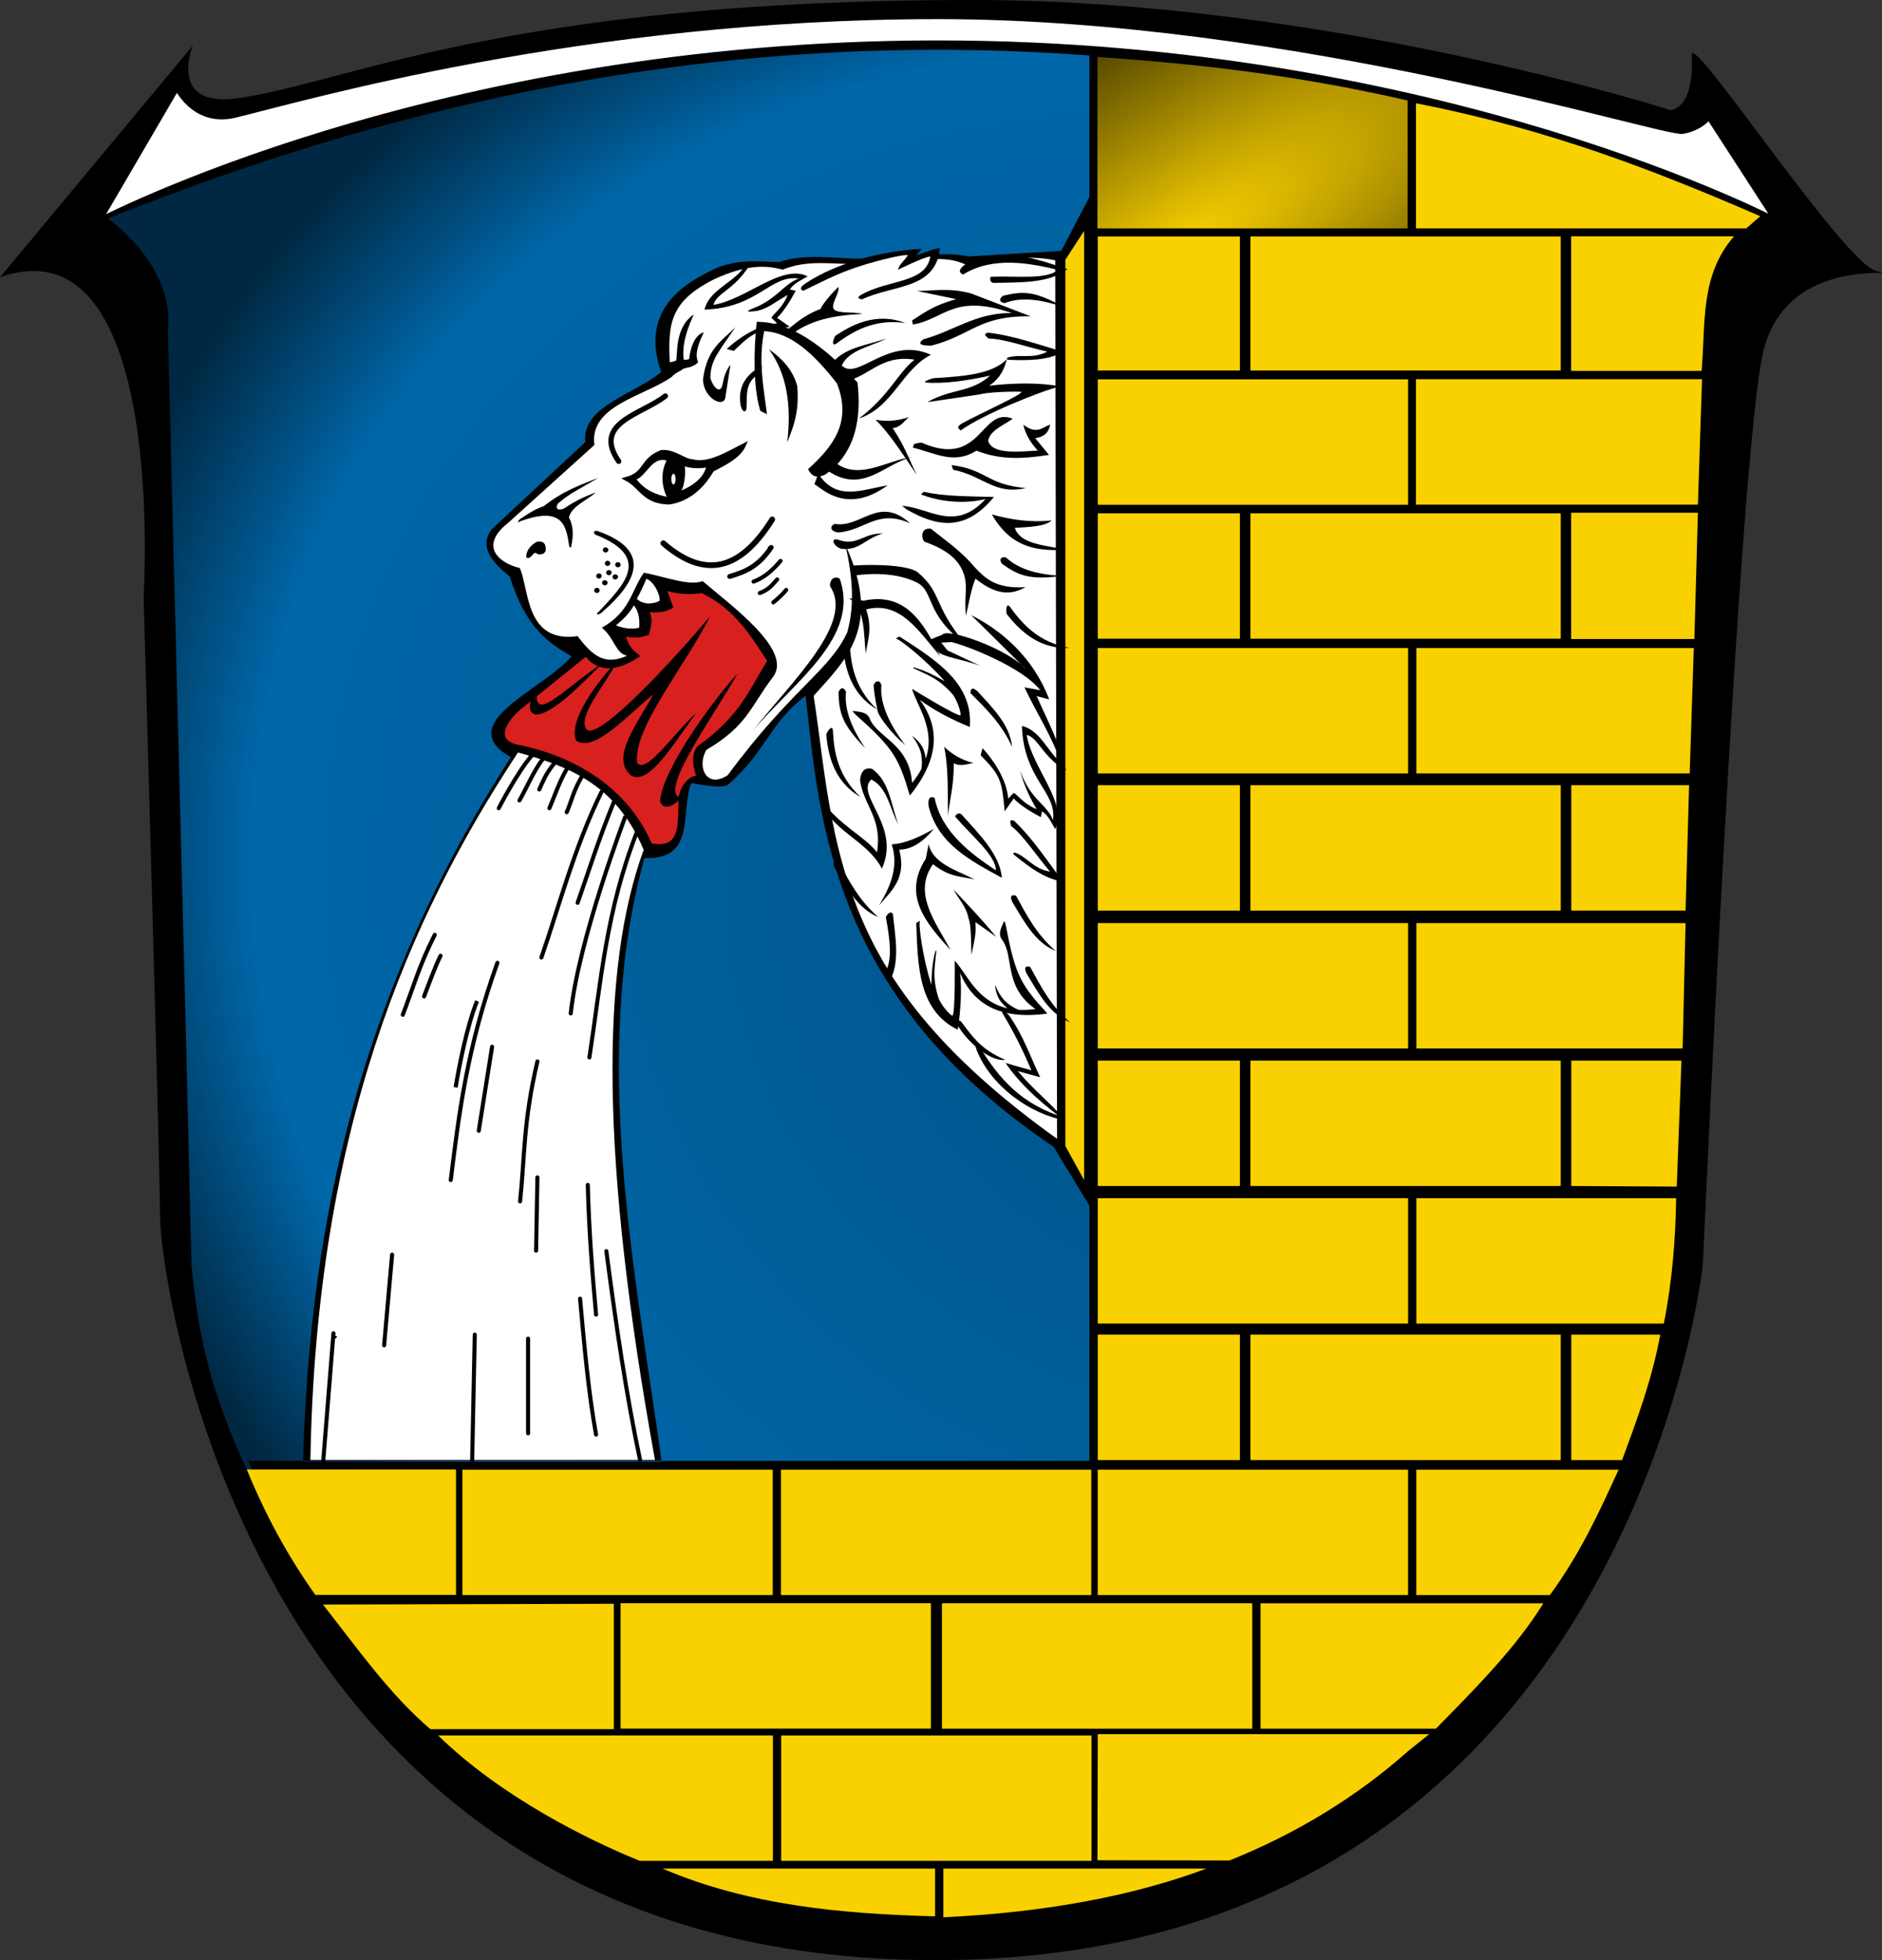 <?xml version="1.0" encoding="UTF-8" standalone="no"?>
<!-- Created with Inkscape (http://www.inkscape.org/) -->
<svg
   xmlns:svg="http://www.w3.org/2000/svg"
   xmlns="http://www.w3.org/2000/svg"
   xmlns:xlink="http://www.w3.org/1999/xlink"
   version="1.0"
   width="462.612"
   height="481.887"
   id="svg2630">
  <rect width="100%" height="100%" fill="#333333" stroke="none"/>
  <defs
     id="defs2632">
    <linearGradient
       id="linearGradient3446">
      <stop
         id="stop3448"
         style="stop-color:#f9d100;stop-opacity:1"
         offset="0" />
      <stop
         id="stop3450"
         style="stop-color:#f9d100;stop-opacity:0"
         offset="1" />
    </linearGradient>
    <linearGradient
       id="linearGradient3436">
      <stop
         id="stop3438"
         style="stop-color:#000000;stop-opacity:0"
         offset="0" />
      <stop
         id="stop3440"
         style="stop-color:#000000;stop-opacity:0"
         offset="1" />
    </linearGradient>
    <linearGradient
       id="linearGradient3325">
      <stop
         id="stop3327"
         style="stop-color:#0067a9;stop-opacity:0.784"
         offset="0" />
      <stop
         id="stop3333"
         style="stop-color:#0067a9;stop-opacity:1"
         offset="0.842" />
      <stop
         id="stop3329"
         style="stop-color:#0067a9;stop-opacity:0.392"
         offset="1" />
    </linearGradient>
    <radialGradient
       cx="378.908"
       cy="501.72"
       r="120.623"
       fx="378.908"
       fy="501.72"
       id="radialGradient3331"
       xlink:href="#linearGradient3325"
       gradientUnits="userSpaceOnUse"
       gradientTransform="matrix(0.802,-1.991,2.302,0.927,-1149.193,523.371)" />
    <radialGradient
       cx="298.447"
       cy="67.997"
       r="38.625"
       fx="298.447"
       fy="67.997"
       id="radialGradient3444"
       xlink:href="#linearGradient3436"
       gradientUnits="userSpaceOnUse"
       gradientTransform="matrix(2.156,1.6147597e-2,-2.3512866e-2,3.139,-353.889,-156.347)" />
    <radialGradient
       cx="303.073"
       cy="66.741"
       r="38.625"
       fx="303.074"
       fy="66.741"
       id="radialGradient3452"
       xlink:href="#linearGradient3446"
       gradientUnits="userSpaceOnUse"
       gradientTransform="matrix(5.429,-3.462,1.089,1.707,-1430.178,997.322)" />
  </defs>
  <path
     d="M 0,68.164 L 47.404,11.185 C 47.404,11.185 41.055,26.627 58.499,24.141 C 85.729,20.258 125.063,2.8421709e-14 239.042,2.8421709e-14 C 326.178,2.8421709e-14 410.508,27.04 410.508,27.04 C 410.508,27.04 416.511,27.33 415.844,13.522 C 415.545,7.302 453.163,64.702 461.234,66.633 C 469.305,68.565 439.555,61.998 433.504,86.138 C 427.452,110.283 418.575,310.957 418.575,310.957 C 418.575,310.957 400.423,481.887 229.965,481.887 C 59.508,481.887 39.337,311.922 39.337,299.367 C 39.337,286.813 35.3,146.789 35.3,146.789 C 35.3,146.789 41.354,53.679 0,68.164 z"
     id="path2827" />
  <path
     d="M 437.324,54.9 C 437.324,54.9 354.435,10.874 230.505,10.874 C 106.576,10.874 23.684,54.9 23.684,54.9 L 43.502,20.959 C 43.502,20.959 47.71,30.404 57.588,28.042 C 73.81,24.166 143.097,3.764 230.505,3.764 C 317.912,3.764 409.072,32.761 413.593,31.976 C 418.114,31.192 420.097,28.297 420.097,28.297 L 437.324,54.9 z"
     id="path2829"
     style="fill:#ffffff;fill-opacity:1;stroke:#000000;stroke-width:1.875" />
  <path
     d="M 267.826,362.411 C 267.826,362.411 267.826,13.479 267.826,13.663 C 183.93,7.284 103.876,22.634 26.579,53.702 C 35.18,60.293 42.441,70.31 41.25,80.928 L 45.59,249.994 L 47.068,311.153 C 48.499,325.363 50.689,340.373 61.181,362.411 C 61.309,362.411 267.826,362.411 267.826,362.411 z"
     id="path2831"
     style="fill:url(#radialGradient3331);fill-opacity:1;fill-rule:evenodd;stroke:none;stroke-width:1px;stroke-linecap:butt;stroke-linejoin:miter;stroke-opacity:1" />
  <path
     d="M 228.41,471.071 C 277.345,470.571 316.035,456.295 347.044,429.834 C 374.198,407.179 404.714,367.792 411.504,307.379 L 413.679,247.758 L 418.53,81.592 C 419.219,70.667 419.814,61.645 432.695,52.194 C 373.883,27.936 323.423,17.337 267.833,13.864 L 267.833,48.314 L 260.885,61.672 L 238.059,63.059 C 232.844,61.93 227.873,62.688 223.611,63.555 C 219.039,62.411 214.003,63.919 212.141,63.603 C 205.203,63.617 197.911,62.214 191.521,64.42 C 186.711,64.345 182.246,63.577 176.284,65.803 C 171.363,68.234 156.453,74.451 162.539,91.443 C 155.917,97.015 142.911,99.852 143.882,108.679 L 120.955,130.038 C 117.843,133.925 120.317,137.812 125.276,141.699 C 129.306,154.538 134.892,158.036 140.505,161.373 C 133.391,169.636 111.038,177.899 125.578,186.162 C 88.494,243.631 76.11,300.277 74.485,359.358 L 162.643,359.358 C 156.217,312.876 145.033,259.766 158.396,210.941 C 171.249,211.492 167.179,199.455 169.899,192.532 C 173.653,193.112 177.742,193.943 179.146,192.76 C 188.625,184.375 189.073,177.825 198.037,171.045 C 201.509,202.532 204.63,245.391 259.007,281.95 L 267.833,296.484 L 267.833,359.142 C 267.833,359.142 61.181,359.142 61.037,359.142 C 69.631,379.925 81.59,400.91 109.154,428.197 C 131.073,445.896 165.332,469.979 228.41,471.071 z"
     id="path2598"
     style="fill:#000000;fill-opacity:1;fill-rule:evenodd;stroke:none;stroke-width:1px;stroke-linecap:butt;stroke-linejoin:miter;stroke-opacity:1" />
  <path
     d="M 127.77,139.656 C 130.134,144.916 129.086,158.184 141.986,156.394 C 145.828,161.539 148.885,163.577 154.138,161.209 C 151.23,160.605 151.059,156.819 147.947,154.33 C 154.957,150.315 155.09,145.36 158.265,140.802 C 163.246,141.711 169.365,144.138 172.71,142.866 C 179.567,148.751 194.739,159.68 190.136,166.253 C 184.273,173.942 183.829,178.304 173.627,184.367 C 171.195,188.619 173.698,194.007 178.901,190.557 C 194.569,169.31 203.953,164.874 208.25,155.476 C 210.18,148.639 209.514,141.369 207.791,133.923 C 216.981,154.013 207.949,162.188 199.995,171.068 C 202.907,189.689 203.808,211.494 215.331,233.25 C 222.969,247.671 236.059,262.967 259.839,279.979 L 259.381,63.991 C 251.637,62.442 244.697,64.108 237.598,65.137 C 234.507,63.685 231.959,63.669 229.331,63.676 C 228.644,63.678 229.958,62.678 228.878,62.843 C 228.913,61.696 225.543,64.034 223.677,64.09 C 222.43,64.127 225.122,62.204 223.778,62.17 C 220.97,62.101 214.017,63.967 211.23,64.908 C 204.963,65.064 198.696,63.684 192.429,66.284 C 188.386,65.256 183.764,64.903 175.691,68.577 C 164.782,74.023 164.182,79.389 164.626,89.02 C 164.661,89.224 166.628,88.463 166.784,88.501 C 167.649,88.712 168.211,90.016 168.797,90.151 C 161.289,93.939 180.314,96.554 186.788,100.613 C 185.121,95.026 185.265,85.916 186.009,79.124 C 194.263,79.079 202.517,84.918 210.772,94.028 C 212.281,106.898 207.668,113.39 202.747,116.727 C 200.204,117.825 199.363,116.653 198.62,115.351 C 205.023,109.565 209.394,103.611 205.727,94.257 C 200.261,87.252 194.523,81.744 187.843,81.417 C 186.364,88.646 187.675,95.178 188.531,101.823 C 168.286,91.743 165.162,92.665 165.143,92.648 C 158.29,97.479 144.806,99.665 146.108,109.389 L 124.789,128.65 C 118.033,133.993 122.115,138.256 127.77,139.656 z"
     id="path3533"
     style="fill:#ffffff;fill-rule:evenodd;stroke:none;stroke-width:1px;stroke-linecap:butt;stroke-linejoin:miter;stroke-opacity:1" />
  <path
     d="M 151.399,153.731 C 153.156,154.501 155.361,154.749 157.119,154.33 C 157.275,152.469 157.049,150.23 155.794,148.839 C 154.828,150.595 153.317,152.214 151.399,153.731 z"
     id="path3535"
     style="fill:#ffffff;fill-rule:evenodd;stroke:none;stroke-width:1px;stroke-linecap:butt;stroke-linejoin:miter;stroke-opacity:1" />
  <path
     d="M 156.532,147.222 C 157.142,146.202 158.456,143.382 158.888,142.303 C 160.744,142.951 162.236,146.074 162.163,147.681 C 161.241,148.26 158.474,149.032 156.532,147.222 z"
     id="path3537"
     style="fill:#ffffff;fill-rule:evenodd;stroke:none;stroke-width:1px;stroke-linecap:butt;stroke-linejoin:miter;stroke-opacity:1" />
  <path
     d="M 154.054,117.736 C 159.001,116.314 157.512,113.189 162.556,111.148 C 165.524,110.794 168.189,113.342 170.003,113.37 C 174.057,114.561 178.978,111.461 182.808,109.52 C 181.621,112.142 178.319,113.824 175.043,115.518 C 173.118,118.877 169.758,122.776 164.412,123.54 C 158.269,123.403 157.59,119.587 154.054,117.736 z"
     id="path3539"
     style="fill:#000000;fill-rule:evenodd;stroke:#000000;stroke-width:1px;stroke-linecap:butt;stroke-linejoin:miter;stroke-opacity:1" />
  <path
     d="M 163.846,113.238 C 162.188,116.485 162.858,120.056 163.908,122.14 C 161.615,121.642 158.76,120.807 156.467,117.852 C 158.885,116.959 160.366,112.132 163.846,113.238 z"
     id="path3541"
     style="fill:#ffffff;fill-rule:evenodd;stroke:none;stroke-width:1px;stroke-linecap:butt;stroke-linejoin:miter;stroke-opacity:1" />
  <path
     d="M 168.178,114.637 C 168.548,114.231 168.579,118.757 167.51,120.567 C 170.134,119.502 172.755,117.662 173.559,114.942 C 171.938,115.226 169.964,115.181 168.178,114.637 z"
     id="path3543"
     style="fill:#ffffff;fill-rule:evenodd;stroke:none;stroke-width:1px;stroke-linecap:butt;stroke-linejoin:miter;stroke-opacity:1" />
  <path
     d="M 166.074,117.783 C 166.074,118.508 165.836,119.095 165.543,119.095 C 165.25,119.095 165.012,118.508 165.012,117.783 C 165.012,117.059 165.25,116.472 165.543,116.472 C 165.836,116.472 166.074,117.059 166.074,117.783 L 166.074,117.783 z"
     id="path3545"
     style="opacity:0.99;fill:#ffffff;fill-opacity:1;fill-rule:nonzero;stroke:none;stroke-width:8;stroke-linecap:round;stroke-linejoin:round;stroke-miterlimit:4;stroke-dasharray:none;stroke-opacity:1" />
  <path
     d="M 159.846,207.788 C 153.306,192.533 138.988,186.146 128.347,183.8 C 119.928,182.628 124.483,176.521 128.024,173.711 L 144.05,160.774 C 145.125,162.09 148.436,166.555 156.547,161.25 C 154.386,159.704 153.709,157.786 153.122,155.846 C 156.445,156.601 157.688,156.107 159.07,155.696 C 159.526,153.871 160.241,152.098 158.769,149.887 C 161.76,150.349 163.526,149.891 164.925,149.158 L 163.26,144.552 C 166.745,145.668 169.865,145.753 172.562,145.293 C 181.186,149.404 185.227,156.452 189.178,162.51 C 184.632,169.439 182.899,175.899 171.681,183.94 C 170.314,186.049 170.885,188.918 171.889,191.194 C 170.435,190.89 168.274,192.313 167.365,195.638 C 166.869,201.338 168.573,209.571 159.846,207.788 z"
     id="path3549"
     style="fill:#d8201f;fill-opacity:1;fill-rule:evenodd;stroke:#000000;stroke-width:1px;stroke-linecap:butt;stroke-linejoin:miter;stroke-opacity:1" />
  <path
     d="M 163.05,133.562 C 174.232,143.271 182.71,139.014 189.822,127.698"
     id="path3551"
     style="fill:none;fill-rule:evenodd;stroke:#000000;stroke-width:1.4;stroke-linecap:round;stroke-linejoin:miter;stroke-miterlimit:4;stroke-dasharray:none;stroke-opacity:1" />
  <path
     d="M 152.086,113.419 C 145.492,103.897 157.762,101.921 163.56,97.356"
     id="path3553"
     style="fill:none;fill-rule:evenodd;stroke:#000000;stroke-width:1.3;stroke-linecap:round;stroke-linejoin:miter;stroke-miterlimit:4;stroke-dasharray:none;stroke-opacity:1" />
  <path
     d="M 139.914,134.281 C 139.201,129.226 138.292,124.35 127.905,128.148 C 126.883,128.753 127.356,127.937 128.044,127.468 C 131.148,125.411 131.672,125.205 133.729,124.4 C 138.722,120.446 143.089,119.111 146.987,117.499 C 143.502,119.709 140.372,120.985 137.172,123.763 C 136.093,125.465 137.878,125.502 138.828,124.893 C 141.137,123.318 143.681,122.035 146.477,121.068 C 144.16,123.067 140.546,124.433 139.848,127.188 C 141.03,129.459 140.936,131.801 140.443,134.165 C 140.446,134.7 140.129,134.702 139.914,134.281 z"
     id="path3555"
     style="fill:#000000;fill-rule:evenodd;stroke:none;stroke-width:1px;stroke-linecap:butt;stroke-linejoin:miter;stroke-opacity:1" />
  <path
     d="M 146.732,130.502 C 145.734,130.544 145.898,130.983 146.329,131.431 C 160.593,137.023 153.053,144.019 147.352,150.218 C 146.548,150.808 146.442,151.459 147.702,150.756 C 153.464,145.794 162.992,136.075 146.732,130.502 z"
     id="path3557"
     style="fill:#000000;fill-opacity:1;fill-rule:evenodd;stroke:none;stroke-width:1px;stroke-linecap:butt;stroke-linejoin:miter;stroke-opacity:1" />
  <path
     d="M 129.379,137.112 C 129.275,135.587 130.1,134.281 131.901,133.204 C 133.655,132.875 134.276,133.745 134.128,135.431 C 133.753,135.972 133.867,136.106 132.825,136.314 C 131.8,136.378 131.909,135.639 131.177,136.068 C 130.926,136.463 130.456,136.926 130.01,137.196 L 129.379,137.112 z"
     id="path3559"
     style="fill:#000000;fill-rule:evenodd;stroke:none;stroke-width:1px;stroke-linecap:butt;stroke-linejoin:miter;stroke-opacity:1" />
  <path
     d="M 188.802,134.837 C 188.887,134.837 188.972,134.837 188.802,134.837 z"
     id="path3561"
     style="fill:none;fill-rule:evenodd;stroke:#000000;stroke-width:1px;stroke-linecap:butt;stroke-linejoin:miter;stroke-opacity:1" />
  <path
     d="M 179.368,141.721 C 182.768,140.67 186.168,139.615 189.567,134.582"
     id="path3563"
     style="fill:none;fill-rule:evenodd;stroke:#000000;stroke-width:1.2;stroke-linecap:round;stroke-linejoin:miter;stroke-miterlimit:4;stroke-dasharray:none;stroke-opacity:1" />
  <path
     d="M 185.233,142.996 C 188.076,141.93 190.06,140.004 191.862,137.897"
     id="path3565"
     style="fill:none;fill-rule:evenodd;stroke:#000000;stroke-width:1px;stroke-linecap:round;stroke-linejoin:miter;stroke-opacity:1" />
  <path
     d="M 186.762,145.801 C 189.169,144.905 189.901,143.637 191.038,142.459"
     id="path3567"
     style="fill:none;fill-rule:evenodd;stroke:#000000;stroke-width:1px;stroke-linecap:round;stroke-linejoin:miter;stroke-opacity:1" />
  <path
     d="M 190.077,148.095 C 190.877,147.472 192.386,146.146 193.247,145.036"
     id="path3569"
     style="fill:none;fill-rule:evenodd;stroke:#000000;stroke-width:1px;stroke-linecap:round;stroke-linejoin:miter;stroke-opacity:1" />
  <path
     d="M 204.081,144.192 C 203.797,143.408 204.494,141.282 206.395,142.231 C 211.526,156.672 195.122,167.695 184.978,179.712 C 194.867,167.262 209.959,153.193 204.081,144.192 z"
     id="path3571"
     style="fill:#000000;fill-opacity:1;fill-rule:evenodd;stroke:none;stroke-width:1px;stroke-linecap:butt;stroke-linejoin:miter;stroke-opacity:1" />
  <path
     d="M 188.995,85.86 C 193.408,91.821 194.589,99.629 193.51,108.73 C 194.979,105.011 196.53,101.407 195.964,94.89 C 194.85,90.822 192.191,88.106 188.995,85.86 z"
     id="path3573"
     style="fill:#000000;fill-rule:evenodd;stroke:none;stroke-width:1px;stroke-linecap:butt;stroke-linejoin:miter;stroke-opacity:1" />
  <path
     d="M 261.875,63.868 L 266.489,56.757 L 266.489,290.127 L 261.875,281.744 L 261.875,63.868 z"
     id="path3581"
     style="fill:#f9d100;fill-opacity:1;fill-rule:evenodd;stroke:none;stroke-width:1px;stroke-linecap:butt;stroke-linejoin:miter;stroke-opacity:1" />
  <g
     transform="matrix(1,0,0,1.069,541.174,7.701)"
     id="g3775">
    <path
       d="M -236.393,47.183 L -236.393,78.009 L -271.327,78.009 L -271.327,47.183 L -236.393,47.183 z"
       id="path3583"
       style="fill:#f9d100;fill-opacity:1;fill-rule:evenodd;stroke:none;stroke-width:1px;stroke-linecap:butt;stroke-linejoin:miter;stroke-opacity:1" />
    <path
       d="M -157.531,47.183 L -157.531,78.009 L -233.808,78.009 L -233.808,47.183 L -157.531,47.183 z"
       id="path3603"
       style="fill:#f9d100;fill-opacity:1;fill-rule:evenodd;stroke:none;stroke-width:1px;stroke-linecap:butt;stroke-linejoin:miter;stroke-opacity:1" />
  </g>
  <g
     transform="translate(541.174,12.947)"
     id="g3771">
    <path
       d="M -195.05,80.323 L -195.05,111.149 L -271.327,111.149 L -271.327,80.323 L -195.05,80.323 z"
       id="path3607"
       style="fill:#f9d100;fill-opacity:1;fill-rule:evenodd;stroke:none;stroke-width:1px;stroke-linecap:butt;stroke-linejoin:miter;stroke-opacity:1" />
  </g>
  <g
     transform="translate(541.174,12.947)"
     id="g3762">
    <path
       d="M -236.393,113.248 L -236.393,144.074 L -271.327,144.074 L -271.327,113.248 L -236.393,113.248 z"
       id="path3619"
       style="fill:#f9d100;fill-opacity:1;fill-rule:evenodd;stroke:none;stroke-width:1px;stroke-linecap:butt;stroke-linejoin:miter;stroke-opacity:1" />
    <path
       d="M -157.531,113.248 L -157.531,144.074 L -233.808,144.074 L -233.808,113.248 L -157.531,113.248 z"
       id="path3623"
       style="fill:#f9d100;fill-opacity:1;fill-rule:evenodd;stroke:none;stroke-width:1px;stroke-linecap:butt;stroke-linejoin:miter;stroke-opacity:1" />
  </g>
  <g
     transform="translate(541.174,12.947)"
     id="g3758">
    <path
       d="M -195.05,146.371 L -195.05,177.197 L -271.327,177.197 L -271.327,146.371 L -195.05,146.371 z"
       id="path3629"
       style="fill:#f9d100;fill-opacity:1;fill-rule:evenodd;stroke:none;stroke-width:1px;stroke-linecap:butt;stroke-linejoin:miter;stroke-opacity:1" />
    <path
       d="M -125.836,177.197 L -193.021,177.197 L -193.021,146.371 L -124.825,146.371 L -125.836,177.197 z"
       id="path3631"
       style="fill:#f9d100;fill-opacity:1;fill-rule:evenodd;stroke:none;stroke-width:1px;stroke-linecap:butt;stroke-linejoin:miter;stroke-opacity:1" />
  </g>
  <g
     transform="translate(541.174,12.947)"
     id="g3707">
    <path
       d="M -236.393,180.097 L -236.393,210.924 L -271.327,210.924 L -271.327,180.097 L -236.393,180.097 z"
       id="path3637"
       style="fill:#f9d100;fill-opacity:1;fill-rule:evenodd;stroke:none;stroke-width:1px;stroke-linecap:butt;stroke-linejoin:miter;stroke-opacity:1" />
    <path
       d="M -126.847,210.924 L -154.938,210.924 L -154.938,180.097 L -125.98,180.097 L -126.847,210.924 z"
       id="path3639"
       style="fill:#f9d100;fill-opacity:1;fill-rule:evenodd;stroke:none;stroke-width:1px;stroke-linecap:butt;stroke-linejoin:miter;stroke-opacity:1" />
    <path
       d="M -157.531,180.097 L -157.531,210.924 L -233.808,210.924 L -233.808,180.097 L -157.531,180.097 z"
       id="path3641"
       style="fill:#f9d100;fill-opacity:1;fill-rule:evenodd;stroke:none;stroke-width:1px;stroke-linecap:butt;stroke-linejoin:miter;stroke-opacity:1" />
  </g>
  <g
     transform="translate(541.174,12.947)"
     id="g3703">
    <path
       d="M -195.05,213.988 L -195.05,244.814 L -271.327,244.814 L -271.327,213.988 L -195.05,213.988 z"
       id="path3651"
       style="fill:#f9d100;fill-opacity:1;fill-rule:evenodd;stroke:none;stroke-width:1px;stroke-linecap:butt;stroke-linejoin:miter;stroke-opacity:1" />
    <path
       d="M -127.569,244.814 L -193.021,244.814 L -193.021,213.988 L -126.847,213.988 L -127.569,244.814 z"
       id="path3653"
       style="fill:#f9d100;fill-opacity:1;fill-rule:evenodd;stroke:none;stroke-width:1px;stroke-linecap:butt;stroke-linejoin:miter;stroke-opacity:1" />
  </g>
  <g
     transform="translate(541.174,12.947)"
     id="g3669">
    <path
       d="M -236.393,247.803 L -236.393,278.629 L -271.327,278.629 L -271.327,247.803 L -236.393,247.803 z"
       id="path3655"
       style="fill:#f9d100;fill-opacity:1;fill-rule:evenodd;stroke:none;stroke-width:1px;stroke-linecap:butt;stroke-linejoin:miter;stroke-opacity:1" />
    <path
       d="M -129.013,278.773 L -154.938,278.629 L -154.938,247.803 L -127.858,247.803 L -129.013,278.773 z"
       id="path3657"
       style="fill:#f9d100;fill-opacity:1;fill-rule:evenodd;stroke:none;stroke-width:1px;stroke-linecap:butt;stroke-linejoin:miter;stroke-opacity:1" />
    <path
       d="M -157.531,247.803 L -157.531,278.629 L -233.808,278.629 L -233.808,247.803 L -157.531,247.803 z"
       id="path3659"
       style="fill:#f9d100;fill-opacity:1;fill-rule:evenodd;stroke:none;stroke-width:1px;stroke-linecap:butt;stroke-linejoin:miter;stroke-opacity:1" />
  </g>
  <g
     transform="translate(541.174,12.947)"
     id="g3682">
    <path
       d="M -195.05,281.618 L -195.05,312.444 L -271.327,312.444 L -271.327,281.618 L -195.05,281.618 z"
       id="path3665"
       style="fill:#f9d100;fill-opacity:1;fill-rule:evenodd;stroke:none;stroke-width:1px;stroke-linecap:butt;stroke-linejoin:miter;stroke-opacity:1" />
    <path
       d="M -132.19,312.444 L -193.021,312.444 L -193.021,281.618 L -129.158,281.618 C -129.309,291.721 -130.118,301.956 -132.19,312.444 z"
       id="path3667"
       style="fill:#f9d100;fill-opacity:1;fill-rule:evenodd;stroke:none;stroke-width:1px;stroke-linecap:butt;stroke-linejoin:miter;stroke-opacity:1" />
  </g>
  <g
     transform="translate(541.174,80.315)"
     id="g3674">
    <path
       d="M -236.393,247.803 L -236.393,278.629 L -271.327,278.629 L -271.327,247.803 L -236.393,247.803 z"
       id="path3676"
       style="fill:#f9d100;fill-opacity:1;fill-rule:evenodd;stroke:none;stroke-width:1px;stroke-linecap:butt;stroke-linejoin:miter;stroke-opacity:1" />
    <path
       d="M -142.444,278.629 L -154.938,278.629 L -154.938,247.803 L -133.057,247.803 C -135.163,259.1 -138.841,268.827 -142.444,278.629 z"
       id="path3678"
       style="fill:#f9d100;fill-opacity:1;fill-rule:evenodd;stroke:none;stroke-width:1px;stroke-linecap:butt;stroke-linejoin:miter;stroke-opacity:1" />
    <path
       d="M -157.531,247.803 L -157.531,278.629 L -233.808,278.629 L -233.808,247.803 L -157.531,247.803 z"
       id="path3680"
       style="fill:#f9d100;fill-opacity:1;fill-rule:evenodd;stroke:none;stroke-width:1px;stroke-linecap:butt;stroke-linejoin:miter;stroke-opacity:1" />
  </g>
  <g
     transform="translate(384.99,79.698)"
     id="g3686">
    <path
       d="M -195.05,281.618 L -195.05,312.444 L -271.327,312.444 L -271.327,281.618 L -195.05,281.618 z"
       id="path3688"
       style="fill:#f9d100;fill-opacity:1;fill-rule:evenodd;stroke:none;stroke-width:1px;stroke-linecap:butt;stroke-linejoin:miter;stroke-opacity:1" />
    <path
       d="M -116.743,281.618 L -116.743,312.444 L -193.021,312.444 L -193.021,281.618 L -116.743,281.618 z"
       id="path3690"
       style="fill:#f9d100;fill-opacity:1;fill-rule:evenodd;stroke:none;stroke-width:1px;stroke-linecap:butt;stroke-linejoin:miter;stroke-opacity:1" />
  </g>
  <path
     d="M 228.823,394.144 L 228.823,424.97 L 152.545,424.97 L 152.545,394.144 L 228.823,394.144 z"
     id="path3698"
     style="fill:#f9d100;fill-opacity:1;fill-rule:evenodd;stroke:none;stroke-width:1px;stroke-linecap:butt;stroke-linejoin:miter;stroke-opacity:1" />
  <g
     transform="translate(541.16,79.698)"
     id="g3714">
    <path
       d="M -195.05,281.618 L -195.05,312.444 L -271.327,312.444 L -271.327,281.618 L -195.05,281.618 z"
       id="path3716"
       style="fill:#f9d100;fill-opacity:1;fill-rule:evenodd;stroke:none;stroke-width:1px;stroke-linecap:butt;stroke-linejoin:miter;stroke-opacity:1" />
    <path
       d="M -160.193,312.444 L -193.021,312.444 L -193.021,281.618 L -143.296,281.618 C -148.033,292.021 -152.819,302.417 -160.193,312.444 z"
       id="path3718"
       style="fill:#f9d100;fill-opacity:1;fill-rule:evenodd;stroke:none;stroke-width:1px;stroke-linecap:butt;stroke-linejoin:miter;stroke-opacity:1" />
  </g>
  <path
     d="M 307.818,394.164 L 307.818,424.99 L 231.54,424.99 L 231.54,394.164 L 307.818,394.164 z"
     id="path3732"
     style="fill:#f9d100;fill-opacity:1;fill-rule:evenodd;stroke:none;stroke-width:1px;stroke-linecap:butt;stroke-linejoin:miter;stroke-opacity:1" />
  <path
     d="M 352.951,424.99 L 309.847,424.99 L 309.847,394.164 L 379.379,394.164 C 372.668,405.01 362.974,414.797 352.951,424.99 z"
     id="path3734"
     style="fill:#f9d100;fill-opacity:1;fill-rule:evenodd;stroke:none;stroke-width:1px;stroke-linecap:butt;stroke-linejoin:miter;stroke-opacity:1" />
  <g
     transform="translate(385.038,145.04)"
     id="g3752">
    <path
       d="M -195.05,281.618 L -195.05,312.444 L -227.761,312.444 C -240.444,307.314 -261.915,296.704 -277.327,281.618 L -195.05,281.618 z"
       id="path3754"
       style="fill:#f9d100;fill-opacity:1;fill-rule:evenodd;stroke:none;stroke-width:1px;stroke-linecap:butt;stroke-linejoin:miter;stroke-opacity:1" />
    <path
       d="M -116.743,281.618 L -116.743,312.444 L -193.021,312.444 L -193.021,281.618 L -116.743,281.618 z"
       id="path3756"
       style="fill:#f9d100;fill-opacity:1;fill-rule:evenodd;stroke:none;stroke-width:1px;stroke-linecap:butt;stroke-linejoin:miter;stroke-opacity:1" />
  </g>
  <path
     d="M 150.886,394.281 L 150.886,425.107 L 105.787,425.107 C 95.81,416.586 87.938,405.366 79.387,394.468 L 150.886,394.281 z"
     id="path3786"
     style="fill:#f9d100;fill-opacity:1;fill-rule:evenodd;stroke:none;stroke-width:1px;stroke-linecap:butt;stroke-linejoin:miter;stroke-opacity:1" />
  <path
     d="M 112.086,361.275 L 112.086,392.101 L 77.515,392.101 C 70.901,382.823 65.281,372.55 60.664,361.275 L 112.086,361.275 z"
     id="path3788"
     style="fill:#f9d100;fill-opacity:1;fill-rule:evenodd;stroke:none;stroke-width:1px;stroke-linecap:butt;stroke-linejoin:miter;stroke-opacity:1" />
  <g
     transform="translate(541.174,144.718)"
     id="g3798">
    <path
       d="M -189.866,281.618 L -195.05,285.789 C -208,297.273 -222.798,306.183 -238.959,312.673 L -271.422,312.618 L -271.327,281.618 L -189.866,281.618 z"
       id="path3800"
       style="fill:#f9d100;fill-opacity:1;fill-rule:evenodd;stroke:none;stroke-width:1px;stroke-linecap:butt;stroke-linejoin:miter;stroke-opacity:1" />
  </g>
  <path
     d="M 348.054,56.156 L 429.23,56.156 L 432.695,53.159 C 407.151,42.087 381.106,31.843 348.054,25.394 L 348.054,56.156 z"
     id="path3812"
     style="fill:#f9d100;fill-opacity:1;fill-rule:evenodd;stroke:none;stroke-width:1px;stroke-linecap:butt;stroke-linejoin:miter;stroke-opacity:1" />
  <path
     d="M 269.752,56.156 L 346.002,56.156 L 346.002,24.704 C 317.343,18.142 293.061,15.621 269.752,14 L 269.752,56.156 z"
     id="path3816"
     style="fill:url(#radialGradient3452);fill-opacity:1;fill-rule:evenodd;stroke:url(#radialGradient3444);stroke-width:1px;stroke-linecap:butt;stroke-linejoin:miter;stroke-opacity:1" />
  <path
     d="M 418.271,91.174 L 386.206,91.174 L 386.206,58.102 L 426.236,58.102 C 417.809,67.775 419.293,79.535 418.271,91.174 z"
     id="path3826"
     style="fill:#f9d100;fill-opacity:1;fill-rule:evenodd;stroke:none;stroke-width:1px;stroke-linecap:butt;stroke-linejoin:miter;stroke-opacity:1" />
  <path
     d="M 348.054,93.23 L 418.371,93.23 L 417.36,124.069 L 348.054,124.069 L 348.054,93.23 z"
     id="path3832"
     style="fill:#f9d100;fill-opacity:1;fill-rule:evenodd;stroke:none;stroke-width:1px;stroke-linecap:butt;stroke-linejoin:miter;stroke-opacity:1" />
  <path
     d="M 386.206,126.048 L 417.36,126.048 L 416.493,157.097 L 386.206,157.097 L 386.206,126.048 L 386.206,126.048 z"
     id="path3838"
     style="fill:#f9d100;fill-opacity:1;fill-rule:evenodd;stroke:none;stroke-width:1px;stroke-linecap:butt;stroke-linejoin:miter;stroke-opacity:1" />
  <g
     transform="translate(424.904,177.757)"
     id="g3840">
    <path
       d="M -195.05,281.618 L -195.05,293.367 C -218.098,292.746 -240.84,290.699 -262.075,281.618 L -195.05,281.618 z"
       id="path3842"
       style="fill:#f9d100;fill-opacity:1;fill-rule:evenodd;stroke:none;stroke-width:1px;stroke-linecap:butt;stroke-linejoin:miter;stroke-opacity:1" />
    <path
       d="M -193.021,293.596 L -193.021,281.618 L -128.331,281.618 C -145.988,288.235 -167.733,292.416 -193.021,293.596 z"
       id="path3844"
       style="fill:#f9d100;fill-opacity:1;fill-rule:evenodd;stroke:none;stroke-width:1px;stroke-linecap:butt;stroke-linejoin:miter;stroke-opacity:1" />
  </g>
  <g
     transform="translate(341.145,-242.591)"
     id="g3368">
    <path
       d="M -213.817,427.579 C -240.837,468.577 -263.461,520.665 -264.846,601.516 L -180.145,601.516 C -193.5,527.908 -193.63,480.715 -182.922,451.531 C -189.948,434.77 -202.285,430.82 -213.817,427.579 z"
       id="path3547"
       style="fill:#ffffff;fill-rule:evenodd;stroke:none;stroke-width:1px;stroke-linecap:butt;stroke-linejoin:miter;stroke-opacity:1" />
    <path
       d="M -193.318,437.332 C -200.036,451.087 -203.717,465.446 -208.062,477.98"
       id="path3312"
       style="fill:none;fill-rule:evenodd;stroke:#000000;stroke-width:1px;stroke-linecap:round;stroke-linejoin:miter;stroke-opacity:1" />
    <path
       d="M -196.266,502.554 C -193.461,484.318 -192.221,466.477 -184.471,446.852"
       id="path3316"
       style="fill:none;fill-rule:evenodd;stroke:#000000;stroke-width:1px;stroke-linecap:round;stroke-linejoin:miter;stroke-opacity:1" />
    <path
       d="M -200.854,491.741 C -198.848,473.106 -187.265,443.012 -187.42,443.248"
       id="path3320"
       style="fill:none;fill-rule:evenodd;stroke:#000000;stroke-width:1px;stroke-linecap:round;stroke-linejoin:miter;stroke-opacity:1" />
    <path
       d="M -230.343,532.698 C -228.306,516.104 -226.278,499.844 -218.875,479.29"
       id="path3322"
       style="fill:none;fill-rule:evenodd;stroke:#000000;stroke-width:1px;stroke-linecap:round;stroke-linejoin:miter;stroke-opacity:1" />
    <path
       d="M -213.305,537.941 C -212.122,526.868 -212.566,518.506 -209.045,503.537"
       id="path3324"
       style="fill:none;fill-rule:evenodd;stroke:#000000;stroke-width:1px;stroke-linecap:round;stroke-linejoin:miter;stroke-opacity:1" />
    <path
       d="M -258.849,571.034 C -258.849,571.143 -258.849,571.253 -258.849,571.034 z"
       id="path3326"
       style="fill:none;fill-rule:evenodd;stroke:#000000;stroke-width:1px;stroke-linecap:butt;stroke-linejoin:miter;stroke-opacity:1" />
    <path
       d="M -261.798,603.145 L -259.177,570.379"
       id="path3328"
       style="fill:none;fill-rule:evenodd;stroke:#000000;stroke-width:1px;stroke-linecap:round;stroke-linejoin:miter;stroke-opacity:1" />
    <path
       d="M -244.76,551.047 L -246.726,573.328"
       id="path3330"
       style="fill:none;fill-rule:evenodd;stroke:#000000;stroke-width:1px;stroke-linecap:round;stroke-linejoin:miter;stroke-opacity:1" />
    <path
       d="M -224.445,570.707 L -225.1,602.489"
       id="path3332"
       style="fill:none;fill-rule:evenodd;stroke:#000000;stroke-width:1px;stroke-linecap:round;stroke-linejoin:miter;stroke-opacity:1" />
    <path
       d="M -211.339,571.69 L -211.339,594.953"
       id="path3334"
       style="fill:none;fill-rule:evenodd;stroke:#000000;stroke-width:1px;stroke-linecap:round;stroke-linejoin:miter;stroke-opacity:1" />
    <path
       d="M -197.905,433.091 C -200.299,437.232 -200.542,439.223 -201.837,442.265"
       id="path3336"
       style="fill:none;fill-rule:evenodd;stroke:#000000;stroke-width:1px;stroke-linecap:round;stroke-linejoin:miter;stroke-opacity:1" />
    <path
       d="M -201.603,431.237 C -203.826,435.069 -204.673,437.983 -206.096,441.282"
       id="path3338"
       style="fill:none;fill-rule:evenodd;stroke:#000000;stroke-width:1px;stroke-linecap:round;stroke-linejoin:miter;stroke-opacity:1" />
    <path
       d="M -210.477,428.391 C -213.919,432.341 -218.521,441.183 -218.547,441.282"
       id="path3340"
       style="fill:none;fill-rule:evenodd;stroke:#000000;stroke-width:1px;stroke-linecap:round;stroke-linejoin:miter;stroke-opacity:1" />
    <path
       d="M -198.56,561.86 C -197.53,573.281 -196.532,584.734 -194.628,595.281"
       id="path3342"
       style="fill:none;fill-rule:evenodd;stroke:#000000;stroke-width:1px;stroke-linecap:round;stroke-linejoin:miter;stroke-opacity:1" />
    <path
       d="M -192.101,550.177 C -189.742,568.196 -187.191,585.638 -183.815,601.506"
       id="path3344"
       style="fill:none;fill-rule:evenodd;stroke:#000000;stroke-width:1px;stroke-linecap:round;stroke-linejoin:miter;stroke-opacity:1" />
    <path
       d="M -196.66,533.897 C -196.365,545.675 -195.51,555.775 -194.628,565.792"
       id="path3346"
       style="fill:none;fill-rule:evenodd;stroke:#000000;stroke-width:1px;stroke-linecap:round;stroke-linejoin:miter;stroke-opacity:1" />
    <path
       d="M -209.045,532.043 L -209.373,550.064"
       id="path3348"
       style="fill:none;fill-rule:evenodd;stroke:#000000;stroke-width:1px;stroke-linecap:round;stroke-linejoin:miter;stroke-opacity:1" />
    <path
       d="M -234.275,472.41 C -238.096,479.923 -239.653,485.625 -242.138,492.069"
       id="path3350"
       style="fill:none;fill-rule:evenodd;stroke:#000000;stroke-width:1px;stroke-linecap:round;stroke-linejoin:miter;stroke-opacity:1" />
    <path
       d="M -220.185,499.933 L -223.462,520.575"
       id="path3352"
       style="fill:none;fill-rule:evenodd;stroke:#000000;stroke-width:1px;stroke-linecap:round;stroke-linejoin:miter;stroke-opacity:1" />
    <path
       d="M -207.744,429.243 C -209.96,432.092 -211.964,436.82 -213.454,439.372"
       id="path3354"
       style="fill:none;fill-rule:evenodd;stroke:#000000;stroke-width:1px;stroke-linecap:round;stroke-linejoin:miter;stroke-opacity:1" />
    <path
       d="M -190.287,439.827 C -194.205,449.505 -196.311,456.464 -199.161,464.539"
       id="path3356"
       style="fill:none;fill-rule:evenodd;stroke:#000000;stroke-width:1px;stroke-linecap:round;stroke-linejoin:miter;stroke-opacity:1" />
    <path
       d="M -205.002,430.391 C -207.05,432.913 -207.686,434.729 -208.597,436.682"
       id="path3358"
       style="fill:none;fill-rule:evenodd;stroke:#000000;stroke-width:1px;stroke-linecap:round;stroke-linejoin:miter;stroke-opacity:1" />
    <path
       d="M -232.86,477.57 C -234.163,480.15 -235.656,484.285 -236.904,487.567"
       id="path3364"
       style="fill:none;fill-rule:evenodd;stroke:#000000;stroke-width:1px;stroke-linecap:round;stroke-linejoin:miter;stroke-opacity:1" />
    <path
       d="M -223.874,488.69 C -226.379,494.75 -228.384,505.264 -229.153,509.921"
       id="path3366"
       style="fill:none;fill-rule:evenodd;stroke:#000000;stroke-width:1px;stroke-linecap:butt;stroke-linejoin:miter;stroke-opacity:1" />
  </g>
  <path
     d="M 271.126,369.277 A 6.712,6.268 0 1 1 257.703,369.277 A 6.712,6.268 0 1 1 271.126,369.277 z"
     transform="matrix(9.9173551e-2,0,0,9.9173551e-2,123.452,104.161)"
     id="path3395"
     style="opacity:0.99;fill:#000000;fill-opacity:1;fill-rule:nonzero;stroke:none;stroke-width:1.2;stroke-linecap:round;stroke-linejoin:round;stroke-miterlimit:4;stroke-dasharray:none;stroke-opacity:1" />
  <path
     d="M 271.126,369.277 A 6.712,6.268 0 1 1 257.703,369.277 A 6.712,6.268 0 1 1 271.126,369.277 z"
     transform="matrix(9.9173551e-2,0,0,9.9173551e-2,122.453,106.646)"
     id="path3397"
     style="opacity:0.99;fill:#000000;fill-opacity:1;fill-rule:nonzero;stroke:none;stroke-width:1.2;stroke-linecap:round;stroke-linejoin:round;stroke-miterlimit:4;stroke-dasharray:none;stroke-opacity:1" />
  <path
     d="M 271.126,369.277 A 6.712,6.268 0 1 1 257.703,369.277 A 6.712,6.268 0 1 1 271.126,369.277 z"
     transform="matrix(9.9173551e-2,0,0,9.9173551e-2,125.671,102.208)"
     id="path3399"
     style="opacity:0.99;fill:#000000;fill-opacity:1;fill-rule:nonzero;stroke:none;stroke-width:1.2;stroke-linecap:round;stroke-linejoin:round;stroke-miterlimit:4;stroke-dasharray:none;stroke-opacity:1" />
  <path
     d="M 271.126,369.277 A 6.712,6.268 0 1 1 257.703,369.277 A 6.712,6.268 0 1 1 271.126,369.277 z"
     transform="matrix(9.9173551e-2,0,0,9.9173551e-2,125.005,105.204)"
     id="path3401"
     style="opacity:0.99;fill:#000000;fill-opacity:1;fill-rule:nonzero;stroke:none;stroke-width:1.2;stroke-linecap:round;stroke-linejoin:round;stroke-miterlimit:4;stroke-dasharray:none;stroke-opacity:1" />
  <path
     d="M 271.126,369.277 A 6.712,6.268 0 1 1 257.703,369.277 A 6.712,6.268 0 1 1 271.126,369.277 z"
     transform="matrix(9.9173551e-2,0,0,9.9173551e-2,123.119,101.875)"
     id="path3403"
     style="opacity:0.99;fill:#000000;fill-opacity:1;fill-rule:nonzero;stroke:none;stroke-width:1.2;stroke-linecap:round;stroke-linejoin:round;stroke-miterlimit:4;stroke-dasharray:none;stroke-opacity:1" />
  <path
     d="M 271.126,369.277 A 6.712,6.268 0 1 1 257.703,369.277 A 6.712,6.268 0 1 1 271.126,369.277 z"
     transform="matrix(9.9173551e-2,0,0,9.9173551e-2,121.011,104.982)"
     id="path3405"
     style="opacity:0.99;fill:#000000;fill-opacity:1;fill-rule:nonzero;stroke:none;stroke-width:1.2;stroke-linecap:round;stroke-linejoin:round;stroke-miterlimit:4;stroke-dasharray:none;stroke-opacity:1" />
  <path
     d="M 271.126,369.277 A 6.712,6.268 0 1 1 257.703,369.277 A 6.712,6.268 0 1 1 271.126,369.277 z"
     transform="matrix(9.9173551e-2,0,0,9.9173551e-2,122.633,98.573)"
     id="path3407"
     style="opacity:0.99;fill:#000000;fill-opacity:1;fill-rule:nonzero;stroke:none;stroke-width:1.2;stroke-linecap:round;stroke-linejoin:round;stroke-miterlimit:4;stroke-dasharray:none;stroke-opacity:1" />
  <path
     d="M 271.126,369.277 A 6.712,6.268 0 1 1 257.703,369.277 A 6.712,6.268 0 1 1 271.126,369.277 z"
     transform="matrix(9.9173551e-2,0,0,9.9173551e-2,120.502,108.52)"
     id="path3409"
     style="opacity:0.99;fill:#000000;fill-opacity:1;fill-rule:nonzero;stroke:none;stroke-width:1.2;stroke-linecap:round;stroke-linejoin:round;stroke-miterlimit:4;stroke-dasharray:none;stroke-opacity:1" />
  <path
     d="M 167.871,90.866 L 185.905,98.975 L 187.239,101.642 C 181.959,97.756 156.374,95.899 167.871,90.866 z"
     id="path3411"
     style="fill:#ffffff;fill-rule:evenodd;stroke:none;stroke-width:1px;stroke-linecap:butt;stroke-linejoin:miter;stroke-opacity:1" />
  <path
     d="M 182.061,99.694 C 182.209,100.396 182.904,101.907 183.472,100.635 C 183.764,97.347 182.78,93.718 187.235,91.541 L 187.281,89.89 C 183.149,92.235 181.31,95.162 182.061,99.694 z"
     id="path3413"
     style="fill:#000000;fill-rule:evenodd;stroke:none;stroke-width:1px;stroke-linecap:butt;stroke-linejoin:miter;stroke-opacity:1" />
  <path
     d="M 179.552,89.659 L 178.261,97.969 C 177.477,100.265 172.853,97.668 172.81,93.265 C 173.758,85.546 177.644,83.7 180.807,80.408 C 176.692,86.468 174.703,88.445 174.618,92.767 C 174.724,94.01 176.451,96.88 177.357,95.267 C 177.761,94.647 177.714,91.965 179.552,89.659 z"
     id="path3415"
     style="fill:#000000;fill-rule:evenodd;stroke:none;stroke-width:1px;stroke-linecap:butt;stroke-linejoin:miter;stroke-opacity:1" />
  <path
     d="M 165.822,89.42 C 166.822,90.352 168.726,91.073 168.79,90.133 C 168.787,89.992 169.569,88.816 169.721,88.566 C 170.135,87.885 168.087,88.844 168.03,88.252 C 167.802,85.889 167.985,82.855 170.532,77.314 C 165.77,80.529 166.627,87.143 166.19,88.655 C 166.085,89.022 165.85,89.049 165.822,89.42 z"
     id="path3417"
     style="fill:#000000;fill-rule:evenodd;stroke:none;stroke-width:1px;stroke-linecap:butt;stroke-linejoin:miter;stroke-opacity:1" />
  <path
     d="M 168.247,90.32 C 168.32,89.766 169.318,88.998 169.368,88.456 C 169.564,86.325 170.486,82.356 173.007,81.698 C 171.72,84.322 170.674,87.143 171.62,89.015 C 171.234,89.645 169.235,90.694 168.247,90.32 z"
     id="path3419"
     style="fill:#000000;fill-rule:evenodd;stroke:none;stroke-width:1px;stroke-linecap:butt;stroke-linejoin:miter;stroke-opacity:1" />
  <path
     d="M 201.142,116.456 C 205.551,123.256 211.667,120.446 218.178,119.322 C 208.41,126.382 202.546,120.567 200.187,119.004 L 201.142,116.456 z"
     id="path2496"
     style="fill:#000000;fill-rule:evenodd;stroke:none;stroke-width:1px;stroke-linecap:butt;stroke-linejoin:miter;stroke-opacity:1" />
  <path
     d="M 204.645,113.113 L 203.371,115.66 C 212.168,121.71 217.476,113.804 224.388,112.317 C 217.739,113.161 210.539,118.687 204.645,113.113 z"
     id="path3268"
     style="fill:#000000;fill-rule:evenodd;stroke:none;stroke-width:1px;stroke-linecap:butt;stroke-linejoin:miter;stroke-opacity:1" />
  <path
     d="M 237.125,158.171 C 229.169,148.353 231.703,146.041 225.692,140.778 C 223.868,139.181 216.707,138.552 209.103,139.065 L 209.262,141.613 C 216.313,140.467 222.018,141.464 225.491,143.271 C 229.645,145.433 227.447,151.098 237.125,158.171 z"
     id="path3272"
     style="fill:#000000;fill-rule:evenodd;stroke:none;stroke-width:1px;stroke-linecap:butt;stroke-linejoin:miter;stroke-opacity:1" />
  <path
     d="M 227.237,133.173 C 233.536,135.403 236.093,138.194 237.063,141.613 C 237.864,144.439 236.969,146.747 237.433,151.414 C 238.164,148.176 238.78,144.539 239.786,142.263 C 245.305,146.696 248.909,146.101 252.074,144.355 C 244.621,144.782 242.174,142.118 239.641,139.506 C 236.251,135.442 232.47,132.941 228.805,129.975 C 226.002,129.686 226.612,132.683 227.237,133.173 z"
     id="path3274"
     style="fill:#000000;fill-rule:evenodd;stroke:none;stroke-width:1px;stroke-linecap:butt;stroke-linejoin:miter;stroke-opacity:1" />
  <path
     d="M 206.159,130.899 C 212.829,130.32 215.695,125.072 223.712,128.656 C 216.01,121.685 211.752,129.835 205.231,128.811 C 203.923,129.209 203.944,130.726 206.159,130.899 z"
     id="path3276"
     style="fill:#000000;fill-rule:evenodd;stroke:none;stroke-width:1px;stroke-linecap:butt;stroke-linejoin:miter;stroke-opacity:1" />
  <path
     d="M 205.927,132.677 C 204.301,132.11 204.564,134.172 206.778,134.919 C 211.298,135.44 212.532,132.432 217.062,131.131 C 211.884,131.109 210.845,134.373 205.927,132.677 z"
     id="path3278"
     style="fill:#000000;fill-rule:evenodd;stroke:none;stroke-width:1px;stroke-linecap:butt;stroke-linejoin:miter;stroke-opacity:1" />
  <path
     d="M 214.741,168.489 C 214.941,171.481 215.796,175.068 215.834,175.163 C 216.402,176.562 218.992,180.197 222.521,183.201 C 217.761,176.905 216.321,172.147 216.65,168.489 C 216.485,167.348 215.259,167.022 214.741,168.489 z"
     id="path3282"
     style="fill:#000000;fill-rule:evenodd;stroke:none;stroke-width:1px;stroke-linecap:butt;stroke-linejoin:miter;stroke-opacity:1" />
  <path
     d="M 207.964,170.092 C 207.472,174.382 209.358,179.03 212.632,183.885 C 207.089,178.179 206.229,175.419 206.125,170.233 C 206.265,169.488 207.219,168.426 207.964,170.092 z"
     id="path3284"
     style="fill:#000000;fill-rule:evenodd;stroke:none;stroke-width:1px;stroke-linecap:butt;stroke-linejoin:miter;stroke-opacity:1" />
  <path
     d="M 204.726,179.524 C 204.992,184.562 205.775,190.586 211.516,195.935 C 204.682,192.011 203.544,185.077 203.099,180.656 C 203.339,179.675 204.594,178.113 204.726,179.524 z"
     id="path3286"
     style="fill:#000000;fill-rule:evenodd;stroke:none;stroke-width:1px;stroke-linecap:butt;stroke-linejoin:miter;stroke-opacity:1" />
  <path
     d="M 228.103,208.348 L 227.567,211.101 C 221.863,219.956 227.324,226.699 233.668,233.552 C 229.919,226.609 224.295,219.576 229.339,212.454 C 233.368,215.651 236.112,215.433 239.56,216.204 C 234.965,213.867 229.277,212.257 228.267,207.53 L 228.103,208.348 z"
     id="path3288"
     style="fill:#000000;fill-rule:evenodd;stroke:none;stroke-width:1px;stroke-linecap:butt;stroke-linejoin:miter;stroke-opacity:1" />
  <path
     d="M 229.557,203.773 C 226.103,205.722 222.648,207.365 219.194,207.584 C 220.955,213.069 218.892,217.894 216.097,222.593 C 219.062,218.974 222.932,216.005 221.04,208.895 C 224.422,208.814 227.125,206.7 229.557,203.773 z"
     id="path3290"
     style="fill:#000000;fill-rule:evenodd;stroke:none;stroke-width:1px;stroke-linecap:butt;stroke-linejoin:miter;stroke-opacity:1" />
  <path
     d="M 234.397,218.713 C 237.762,222.285 241.056,225.689 244.879,230.327 L 239.757,226.694 C 240.056,230.011 239.223,232.195 238.804,234.794 C 238.637,231.672 238.827,227.923 238.089,225.8 C 237.454,222.693 235.631,221.071 234.397,218.713 z"
     id="path3292"
     style="fill:#000000;fill-rule:evenodd;stroke:none;stroke-width:1px;stroke-linecap:butt;stroke-linejoin:miter;stroke-opacity:1" />
  <path
     d="M 239.284,187.586 C 236.193,186.804 233.946,185.348 232.069,183.595 C 233.118,188.137 232.956,194.746 233.022,200.51 C 233.499,196.224 234.452,193.365 234.451,187.645 C 236.251,188.567 237.706,187.768 239.284,187.586 z"
     id="path3294"
     style="fill:#000000;fill-rule:evenodd;stroke:none;stroke-width:1px;stroke-linecap:butt;stroke-linejoin:miter;stroke-opacity:1" />
  <path
     d="M 217.743,225.466 C 218.855,231.493 219.3,235.687 217.743,238.803 L 218.383,241.727 C 221.417,236.918 220.048,230.393 219.479,224.644 C 218.931,223.989 218.292,224.446 217.743,225.466 z"
     id="path3296"
     style="fill:#000000;fill-rule:evenodd;stroke:none;stroke-width:1px;stroke-linecap:butt;stroke-linejoin:miter;stroke-opacity:1" />
  <path
     d="M 236.171,251.06 C 238.786,254.422 240.785,257.9 247.134,260.561 C 243.043,261.057 237.621,255.687 235.806,252.705 C 235.148,251.802 234.606,250.238 236.171,251.06 z"
     id="path3298"
     style="fill:#000000;fill-rule:evenodd;stroke:none;stroke-width:1px;stroke-linecap:butt;stroke-linejoin:miter;stroke-opacity:1" />
  <path
     d="M 249.741,220.185 C 252.332,224.945 254.798,229.746 259.516,233.797 C 254.466,231.761 251.764,226.594 248.828,221.738 C 248.346,220.631 248.289,219.842 249.741,220.185 z"
     id="path3300"
     style="fill:#000000;fill-rule:evenodd;stroke:none;stroke-width:1px;stroke-linecap:butt;stroke-linejoin:miter;stroke-opacity:1" />
  <path
     d="M 229.735,196.159 C 231.425,204.765 239.226,210.273 244.808,213.973 C 244.734,210.237 238.929,205.6 234.76,200.727 C 235.277,199.838 235.795,199.857 236.313,200.179 C 240.789,205.182 245.779,210.094 246.27,215.8 C 238.5,211.571 230.589,207.47 228.273,198.261 C 228.033,196.348 228.514,195.636 229.735,196.159 z"
     id="path3302"
     style="fill:#000000;fill-rule:evenodd;stroke:none;stroke-width:1px;stroke-linecap:butt;stroke-linejoin:miter;stroke-opacity:1" />
  <path
     d="M 249.249,201.769 C 247.986,201.39 248.356,202.004 248.518,203.048 C 251.363,205.158 254.821,210.433 258.11,214.285 C 254.069,213.648 252.374,210.613 249.523,209.626 C 248.914,209.626 248.914,209.869 249.523,210.356 C 252.819,213.001 256.767,216.099 261.307,216.751 C 257.501,211.814 254.06,206.325 249.249,201.769 z"
     id="path3304"
     style="fill:#000000;fill-rule:evenodd;stroke:none;stroke-width:1px;stroke-linecap:butt;stroke-linejoin:miter;stroke-opacity:1" />
  <path
     d="M 225.226,226.899 C 225.595,237.57 225.739,248.383 235.431,253.167 C 236.163,248.37 236.444,243.118 235.998,239.182 C 239.242,246.941 245.878,250.759 257.353,249.198 C 257.759,249.143 253.284,245.287 250.96,240.681 C 247.924,234.665 247.424,226.03 246.77,226.521 C 246.216,227.97 245.256,229.418 246.203,230.867 C 249.429,234.914 246.498,242.484 254.518,248.064 C 253.049,248.265 251.709,248.324 250.48,248.266 C 250.138,248.249 248.019,247.178 246.832,245.874 C 245.303,244.193 244.677,242.183 244.626,242.162 C 244.554,242.134 244.687,243.954 245.559,245.549 C 246.241,246.796 247.72,247.906 247.63,247.885 C 240.109,246.172 237.682,239.416 234.687,236.159 C 234.687,236.159 234.845,249.453 234.108,249.708 C 233.928,249.77 232.063,248.178 230.844,245.756 C 230.716,245.503 229.693,242.491 229.686,239.616 C 229.68,236.811 230.271,233.949 230.115,233.67 C 229.951,233.376 229.4,235.712 229.161,237.988 C 228.931,240.185 229.013,242.325 228.905,241.989 C 226.831,235.566 225.623,226.789 226.171,226.332 L 225.226,226.899 z"
     id="path3321"
     style="fill:#000000;fill-rule:evenodd;stroke:none;stroke-width:1px;stroke-linecap:butt;stroke-linejoin:miter;stroke-opacity:1" />
  <path
     d="M 246.368,249.011 C 249.182,253.635 251.501,258.358 253.536,263.137 C 252.435,262.792 250.436,262.337 247.175,261.31 C 250.428,266.135 254.959,270.321 260.078,274.213 C 250.154,270.836 244.486,263.951 239.715,255.463 C 239.417,255.366 238.916,254.781 240.118,258.285 C 243.658,267.065 253.092,273.852 261.925,275.482 C 257.434,270.34 254.03,267.963 250.199,263.326 L 255.695,264.841 C 253.164,259.611 251.822,255.187 248.183,249.817 C 247.612,249.109 246.208,247.578 246.368,249.011 z"
     id="path3335"
     style="fill:#000000;fill-rule:evenodd;stroke:none;stroke-width:1px;stroke-linecap:butt;stroke-linejoin:miter;stroke-opacity:1" />
  <path
     d="M 229.441,92.971 C 237.961,92.499 243.917,91.79 247.485,88.345 C 246.583,91.957 244.869,93.699 243.133,94.83 C 249.112,94.137 255.309,94 260.615,94.99 C 255.97,96.067 241.316,102.011 236.11,105.851 C 236.099,105.536 234.52,105.181 236.586,104.034 C 240.717,101.741 251.73,96.818 251.044,96.316 C 247.876,96.193 242.55,96.457 240.726,96.979 L 227.94,98.868 C 233.786,95.501 238.725,96.566 243.378,92.338 C 238.285,93.5 231.942,94.441 227.631,94.04 C 226.757,93.959 228.096,93.341 229.441,92.971 z"
     id="path3339"
     style="fill:#000000;fill-rule:evenodd;stroke:none;stroke-width:1px;stroke-linecap:butt;stroke-linejoin:miter;stroke-opacity:1" />
  <path
     d="M 227.007,83.394 C 224.845,84.976 227.653,84.9 228.816,85.002 C 238.865,82.439 240.473,77.585 253.336,77.766 L 238.664,72.139 C 233.426,70.712 229.658,71.492 225.399,71.536 L 235.047,73.546 C 228.569,75.344 226.429,77.504 224.194,78.771 L 224.394,79.776 C 232.154,78.516 234.297,72.041 248.714,76.962 C 239.943,76.803 234.156,81.521 227.007,83.394 z"
     id="path3341"
     style="fill:#000000;fill-rule:evenodd;stroke:none;stroke-width:1px;stroke-linecap:butt;stroke-linejoin:miter;stroke-opacity:1" />
  <path
     d="M 204.296,89.624 C 207.216,85.436 213.085,84.934 217.963,83.193 C 214.117,85.243 208.85,85.871 206.909,89.825 C 210.687,93.885 218.298,82.456 228.816,87.213 C 221.528,91.046 219.592,100.029 211.13,102.889 C 218.683,97.21 220.563,91.795 224.796,88.418 C 216.256,87.053 213.404,93.037 207.11,93.845 L 204.296,89.624 z"
     id="path3343"
     style="fill:#000000;fill-rule:evenodd;stroke:none;stroke-width:1px;stroke-linecap:butt;stroke-linejoin:miter;stroke-opacity:1" />
  <path
     d="M 193.936,82.755 C 198.817,78.617 204.918,77.564 211.934,77.163 C 210.29,76.599 205.973,77.168 205.004,76.063 C 204.033,74.955 206.412,72.171 206.105,70.531 C 204.986,71.546 202.476,74.277 201.683,75.957 C 196.985,77.786 195.402,79.768 192.225,82.103 L 193.936,82.755 z"
     id="path3345"
     style="fill:#000000;fill-rule:evenodd;stroke:none;stroke-width:1px;stroke-linecap:butt;stroke-linejoin:miter;stroke-opacity:1" />
  <path
     d="M 197.528,71.453 C 200.564,70.009 205.375,67.407 210.624,65.678 C 216.731,63.665 222.813,62.42 223.178,62.751 C 222.223,64.18 220.953,65.107 220.74,66.312 C 220.802,66.288 227.334,63.049 228.679,63.075 C 227.569,69.746 218.374,68.61 211.618,72.52 C 211.324,72.711 210.251,73.377 211.923,73.586 C 219.452,69.989 230.068,71.241 231.036,61.021 C 229.971,60.932 225.351,62.769 225.179,62.851 C 225.154,62.863 226.61,61.167 226.602,61.167 C 217.158,61.671 205.827,64.426 197.833,69.778 C 196.091,70.992 197.219,71.448 197.528,71.453 z"
     id="path2520"
     style="fill:#000000;fill-rule:evenodd;stroke:none;stroke-width:1px;stroke-linecap:butt;stroke-linejoin:miter;stroke-opacity:1" />
  <path
     d="M 178.639,85.794 C 182.786,81.994 187.341,79.778 191.03,79.492 L 189.645,78.158 C 189.804,77.351 192.276,75.916 193.619,72.511 C 189.584,74.835 189.044,75.663 186.118,76.433 C 181.309,77.083 185.596,75.664 186.341,75.301 C 191.476,72.798 192.824,69.805 196.329,68.482 C 189.323,67.474 186.357,75.688 173.167,76.117 C 174.219,71.721 179.115,69.983 182.076,66.7 C 183.187,65.009 184.327,65.18 184.173,65.309 C 180.405,71.358 176.156,71.988 175.359,74.948 C 183.297,73.755 192.163,64.743 198.53,67.94 C 196.863,68.906 194.945,69.782 194.166,71.197 L 195.594,71.465 C 194.567,73.421 192.741,76.542 191.007,78.139 L 194.165,80.359 C 186.642,81.047 185.419,81.287 180.374,86.275 L 178.639,85.794 z"
     id="path3299"
     style="fill:#000000;fill-rule:evenodd;stroke:none;stroke-width:1px;stroke-linecap:butt;stroke-linejoin:miter;stroke-opacity:1" />
  <path
     d="M 241.521,183.943 C 245.321,188.09 247.537,192.644 247.823,196.334 L 249.157,194.949 C 249.965,195.108 251.399,197.579 254.804,198.923 C 252.48,194.888 251.506,192.303 250.736,189.378 C 253.295,196.753 257.319,197.619 258.834,201.633 C 259.841,194.627 251.627,191.661 251.198,178.471 C 255.595,179.523 257.332,184.419 260.615,187.379 C 259.223,182.137 254.426,174.63 251.815,168.983 L 255.709,169.695 C 251.391,164.093 237.852,158.793 233.89,157.855 L 231.358,157.976 L 232.863,159.877 L 241.017,163.709 C 237.651,162.353 231.102,161.382 230.581,160.145 C 230.165,159.695 228.732,157.245 228.48,157.345 C 227.957,157.553 230.711,156.364 231.6,156.073 C 232.744,154.157 248.204,159.736 252.278,164.6 L 238.726,151.237 C 246.289,155.006 254.091,161.779 257.91,171.967 L 254.822,171.118 C 257.321,176.835 260.819,183.323 262.006,189.477 C 255.957,185.708 255.327,181.46 252.367,180.663 C 253.561,188.601 262.573,197.467 259.376,203.834 C 258.409,202.167 257.533,200.249 256.119,199.47 L 255.85,200.898 C 253.894,199.871 250.774,198.044 249.176,196.311 L 246.956,199.468 C 246.268,191.946 246.028,190.722 241.041,185.678 L 241.521,183.943 z"
     id="path3301"
     style="fill:#000000;fill-rule:evenodd;stroke:none;stroke-width:1px;stroke-linecap:butt;stroke-linejoin:miter;stroke-opacity:1" />
  <path
     d="M 221.09,156.482 C 230.056,162.281 239.259,167.96 238.384,178.732 C 233.892,176.895 229.242,174.439 226.095,172.034 C 231.085,178.803 230.951,186.458 223.717,195.501 C 223.46,195.821 222.451,190.001 219.694,185.64 C 216.092,179.945 208.941,175.08 209.698,174.771 C 211.225,175.04 212.962,174.96 213.718,176.517 C 215.533,181.364 223.533,182.738 224.2,192.486 C 225.127,191.329 225.867,190.209 226.447,189.125 C 226.609,188.823 226.779,186.455 226.269,184.767 C 225.613,182.591 224.21,181.021 224.219,180.967 C 224.231,180.891 225.725,181.94 226.645,183.508 C 227.365,184.734 227.557,186.573 227.586,186.484 C 229.979,179.151 225.429,173.599 224.174,169.355 C 224.174,169.355 235.499,176.321 236.096,175.82 C 236.242,175.698 235.834,173.279 234.383,170.989 C 234.231,170.75 232.173,168.324 229.709,166.842 C 227.307,165.395 224.547,164.431 224.388,164.154 C 224.219,163.863 226.507,164.59 228.583,165.555 C 230.585,166.486 232.379,167.655 232.147,167.39 C 227.702,162.311 220.792,156.765 220.118,157.001 L 221.09,156.482 z"
     id="path3303"
     style="fill:#000000;fill-rule:evenodd;stroke:none;stroke-width:1px;stroke-linecap:butt;stroke-linejoin:miter;stroke-opacity:1" />
  <path
     d="M 243.802,126.474 C 248.045,133.859 253.728,135.706 261.964,135.135 C 256.937,134.033 250.768,133.846 249.456,129.772 C 253.104,129.557 256.904,129.436 258.511,127.944 C 253.154,128.515 248.373,127.737 243.802,126.474 z"
     id="path3305"
     style="fill:#000000;fill-rule:evenodd;stroke:none;stroke-width:1px;stroke-linecap:butt;stroke-linejoin:miter;stroke-opacity:1" />
  <path
     d="M 224.346,110.037 C 229.822,111.354 234.528,114.311 240.004,110.789 C 246.388,113.309 252.141,112.68 257.853,111.841 L 254.466,107.719 C 256.534,107.458 257.786,106.381 258.144,104.409 C 256.201,104.936 255.032,107.012 251.524,104.409 C 252.255,107.361 253.677,109.186 255.09,110.772 C 251.282,110.932 243.955,111.953 242.887,108.395 C 243.329,105.787 246.641,104.613 248.95,102.938 C 240.995,99.789 241.388,115.345 226.518,108.822 C 223.752,109.057 224.897,109.485 224.346,110.037 z"
     id="path3307"
     style="fill:#000000;fill-opacity:1;fill-rule:evenodd;stroke:none;stroke-width:1px;stroke-linecap:butt;stroke-linejoin:miter;stroke-opacity:1" />
  <path
     d="M 233.92,114.348 C 242.632,115.46 242.386,119.076 252.138,119.993 C 244.453,121.779 241.485,116.851 234.305,115.502 L 233.92,114.348 z"
     id="path3309"
     style="fill:#000000;fill-rule:evenodd;stroke:none;stroke-width:1px;stroke-linecap:butt;stroke-linejoin:miter;stroke-opacity:1" />
  <path
     d="M 226.351,121.532 C 231.374,123.539 237.537,123.879 242.259,122.687 C 234.74,130.934 228.456,124.805 221.733,124.355 L 222.887,125.253 C 230.029,129.367 237.171,130.945 244.312,122.174 C 238.138,122.012 231.66,122.033 227.121,120.891 L 226.351,121.532 z"
     id="path3311"
     style="fill:#000000;fill-rule:evenodd;stroke:none;stroke-width:1px;stroke-linecap:butt;stroke-linejoin:miter;stroke-opacity:1" />
  <path
     d="M 247.311,137.069 C 250.455,140.031 255.306,141.3 261.156,141.583 C 253.268,142.609 250.541,141.646 246.324,138.627 C 245.811,138.069 245.531,136.669 247.311,137.069 z"
     id="path3319"
     style="fill:#000000;fill-rule:evenodd;stroke:none;stroke-width:1px;stroke-linecap:butt;stroke-linejoin:miter;stroke-opacity:1" />
  <path
     d="M 248.249,149.178 C 251.209,153.263 255.138,157.897 262.864,159.268 C 254.995,159.686 250.273,154.482 247.498,151.012 C 247.167,150.058 247.372,148.065 248.249,149.178 z"
     id="path3323"
     style="fill:#000000;fill-rule:evenodd;stroke:none;stroke-width:1px;stroke-linecap:butt;stroke-linejoin:miter;stroke-opacity:1" />
  <path
     d="M 236.736,67.49 C 244.178,62.85 253.529,64.789 260.043,66.342 C 257.262,68.838 249.911,67.762 243.504,68.043 C 243.208,69.028 243.575,69.393 244.164,69.552 C 250.875,69.407 257.872,69.7 262.376,66.163 C 253.981,63.373 245.584,60.392 237.274,64.987 C 235.712,66.118 235.52,66.955 236.736,67.49 z"
     id="path2537"
     style="fill:#000000;fill-rule:evenodd;stroke:none;stroke-width:1px;stroke-linecap:butt;stroke-linejoin:miter;stroke-opacity:1" />
  <path
     d="M 242.822,81.78 C 241.585,82.236 242.25,82.504 243.007,83.241 C 246.549,83.215 252.484,85.349 257.429,86.448 C 253.818,88.37 250.638,86.965 247.766,87.891 C 247.28,88.257 247.426,88.452 248.206,88.475 C 252.43,88.605 257.447,88.705 261.467,86.495 C 255.456,84.84 249.406,82.525 242.822,81.78 z"
     id="path2543"
     style="fill:#000000;fill-rule:evenodd;stroke:none;stroke-width:1px;stroke-linecap:butt;stroke-linejoin:miter;stroke-opacity:1" />
  <path
     d="M 223.419,102.529 C 220.413,103.591 217.735,103.624 215.201,103.205 C 218.591,106.405 222.118,111.996 225.367,116.758 C 223.39,112.926 222.599,110.017 219.429,105.257 C 221.438,105.027 222.206,103.556 223.419,102.529 z"
     id="path2545"
     style="fill:#000000;fill-rule:evenodd;stroke:none;stroke-width:1px;stroke-linecap:butt;stroke-linejoin:miter;stroke-opacity:1" />
  <path
     d="M 209.511,147.212 L 212.275,147.684 C 222.576,145.482 226.951,152.974 231.117,161.333 C 225.948,155.37 221.36,147.622 212.915,149.82 C 214.48,154.719 213.305,157.209 212.806,160.707 C 212.245,155.582 212.752,149.693 208.688,147.076 L 209.511,147.212 z"
     id="path2547"
     style="fill:#000000;fill-rule:evenodd;stroke:none;stroke-width:1px;stroke-linecap:butt;stroke-linejoin:miter;stroke-opacity:1" />
  <path
     d="M 208.866,158.036 C 209.133,163.074 209.915,169.098 215.656,174.447 C 208.822,170.523 207.684,163.589 207.239,159.168 C 207.479,158.187 208.734,156.625 208.866,158.036 z"
     id="path2549"
     style="fill:#000000;fill-rule:evenodd;stroke:none;stroke-width:1px;stroke-linecap:butt;stroke-linejoin:miter;stroke-opacity:1" />
  <path
     d="M 205.518,84.506 C 209.591,81.529 214.755,78.329 222.528,79.399 C 215.169,76.582 209.075,80.082 205.367,82.53 C 204.759,83.336 204.341,85.295 205.518,84.506 z"
     id="path2551"
     style="fill:#000000;fill-rule:evenodd;stroke:none;stroke-width:1px;stroke-linecap:butt;stroke-linejoin:miter;stroke-opacity:1" />
  <path
     d="M 238.526,170.375 C 242.347,174.218 246.243,177.953 248.777,183.631 C 248.269,178.21 244.09,174.144 240.275,169.943 C 239.351,169.165 238.612,168.885 238.526,170.375 z"
     id="path2553"
     style="fill:#000000;fill-rule:evenodd;stroke:none;stroke-width:1px;stroke-linecap:butt;stroke-linejoin:miter;stroke-opacity:1" />
  <path
     d="M 214.367,189.024 C 218.556,191.943 219.057,197.813 220.798,202.69 C 218.749,198.845 218.12,193.578 214.166,191.636 C 210.106,195.415 221.535,203.025 216.779,213.544 C 212.945,206.256 203.962,204.319 201.102,195.857 C 206.781,203.41 212.196,205.29 215.573,209.524 C 216.938,200.983 212.209,198.035 211.401,191.741 C 211.693,189.093 212.985,188.705 214.367,189.024 z"
     id="path2560"
     style="fill:#000000;fill-rule:evenodd;stroke:none;stroke-width:1px;stroke-linecap:butt;stroke-linejoin:miter;stroke-opacity:1" />
  <path
     d="M 206.119,211.837 C 208.71,216.596 211.176,221.398 215.894,225.448 C 210.843,223.412 208.141,218.245 205.205,213.39 C 204.723,212.282 204.667,211.493 206.119,211.837 z"
     id="path2562"
     style="fill:#000000;fill-rule:evenodd;stroke:none;stroke-width:1px;stroke-linecap:butt;stroke-linejoin:miter;stroke-opacity:1" />
  <path
     d="M 253.217,237.702 C 255.808,242.462 258.274,247.263 262.992,251.314 C 257.941,249.277 255.239,244.111 252.303,239.255 C 251.821,238.147 251.765,237.359 253.217,237.702 z"
     id="path2564"
     style="fill:#000000;fill-rule:evenodd;stroke:none;stroke-width:1px;stroke-linecap:butt;stroke-linejoin:miter;stroke-opacity:1" />
  <path
     d="M 246.947,74.511 C 250.971,72.944 255.945,73.586 261.474,75.518 C 254.546,71.608 251.657,71.479 246.616,72.696 C 245.931,73.021 245.146,74.214 246.947,74.511 z"
     id="path2566"
     style="fill:#000000;fill-rule:evenodd;stroke:none;stroke-width:1px;stroke-linecap:butt;stroke-linejoin:miter;stroke-opacity:1" />
  <g
     transform="translate(508.129,-15.025)"
     id="g3431">
    <path
       d="M -375.678,182.704 C -378.461,194.809 -369.598,184.234 -359.954,178.03 C -364.47,182.417 -371.961,190.542 -376.378,190.712 C -379.506,189.991 -377.021,185.778 -375.678,182.704 z"
       id="path2655"
       style="fill:#000000;fill-rule:evenodd;stroke:none;stroke-width:1px;stroke-linecap:butt;stroke-linejoin:miter;stroke-opacity:1" />
    <path
       d="M -356.129,177.18 C -359.371,183.341 -366.014,190.95 -364.108,194.07 C -362.092,198.367 -342.677,177.425 -333.606,166.555 C -339.571,178.598 -352.885,194.542 -351.455,202.678 C -349.158,205.378 -341.842,194.507 -337.006,190.354 C -342.175,197.237 -348.62,208.462 -353.059,205.64 C -358.159,201.152 -351.469,193.054 -347.521,185.692 C -354.014,191.018 -362.065,200.102 -366.495,197.128 C -368.54,192.419 -361.611,182.869 -356.129,177.18 z"
       id="path2657"
       style="fill:#000000;fill-rule:evenodd;stroke:none;stroke-width:1px;stroke-linecap:butt;stroke-linejoin:miter;stroke-opacity:1" />
    <path
       d="M -340.778,211.151 C -346.635,209.964 -332.064,190.188 -326.856,180.615 C -334.317,188.925 -345.428,204.837 -345.891,212.046 C -345.158,214.246 -342.529,213.423 -340.778,211.151 z"
       id="path3429"
       style="fill:#000000;fill-rule:evenodd;stroke:none;stroke-width:1px;stroke-linecap:butt;stroke-linejoin:miter;stroke-opacity:1" />
  </g>
</svg>
